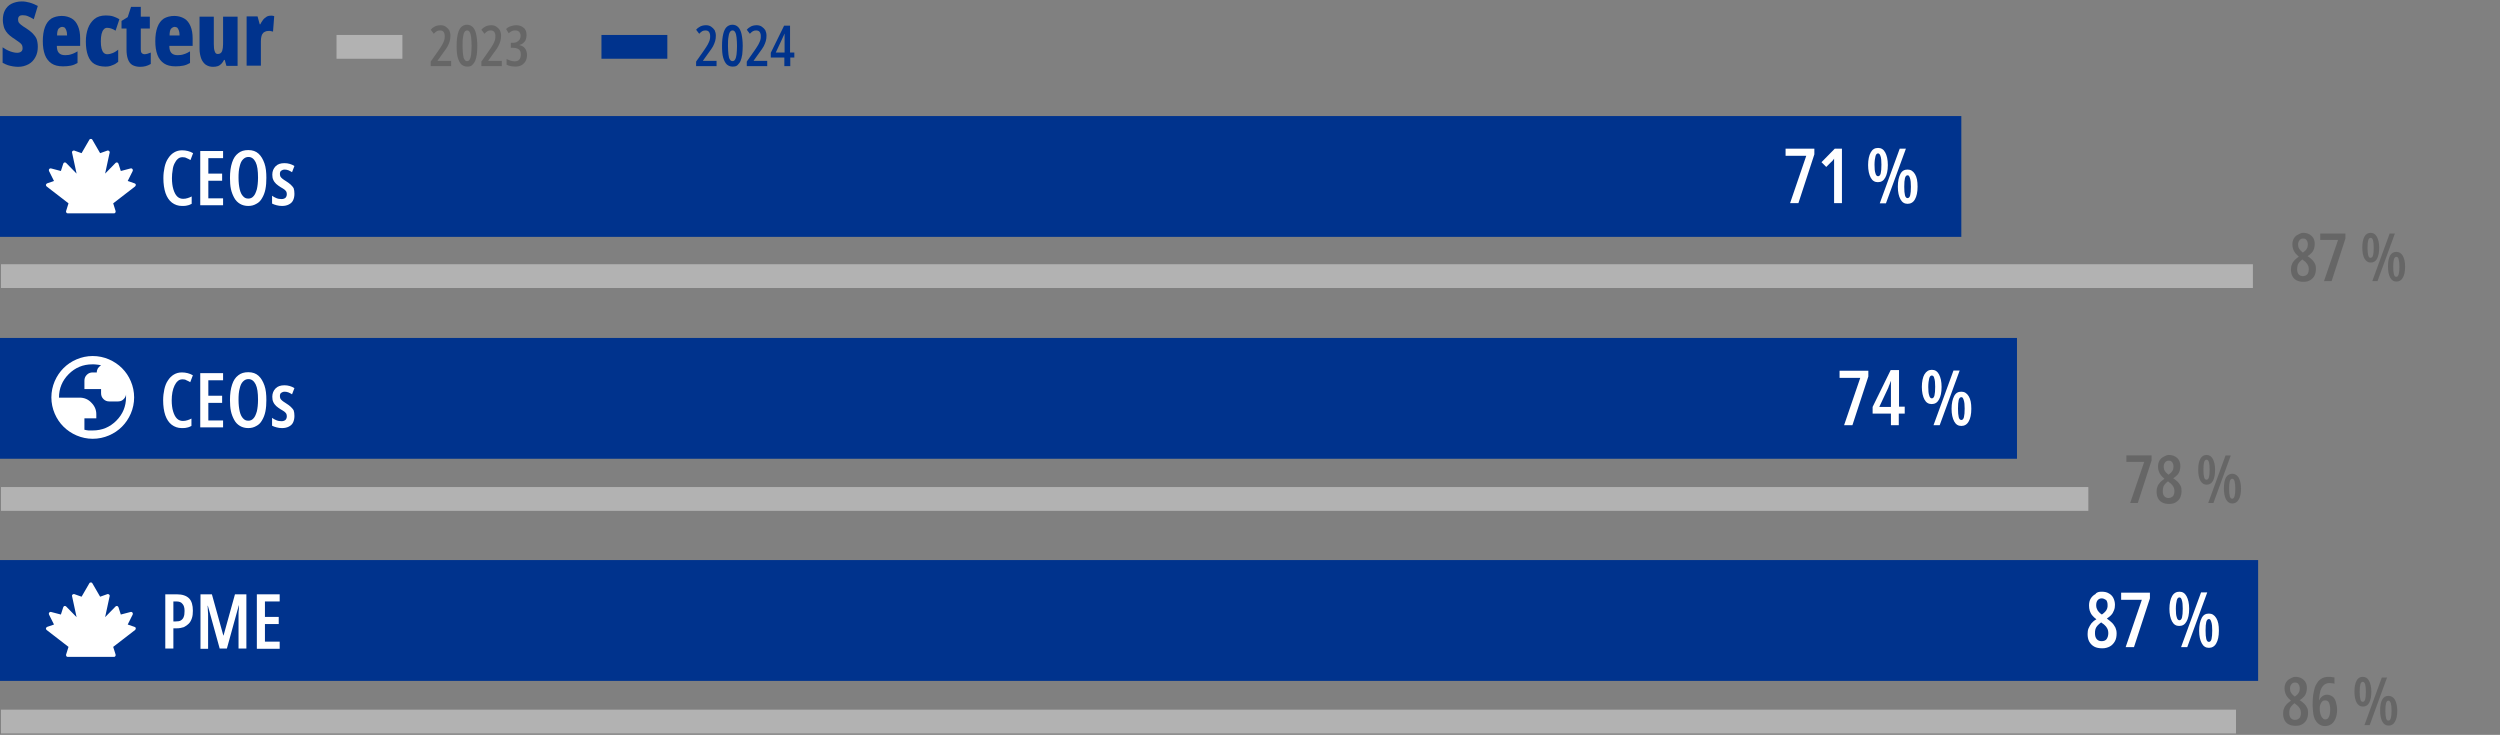 <?xml version="1.0" encoding="UTF-8"?>
<svg xmlns="http://www.w3.org/2000/svg" version="1.1" viewBox="0 0 1051.2 309">
  <rect x="0" y="0" width="1051.2" height="309" fill="#808080" stroke="none"/>
  <defs>
    <style>
      .cls-1 {
        fill: #00338d;
      }

      .cls-2 {
        fill: #fff;
      }

      .cls-3 {
        fill: #b2b2b2;
      }

      .cls-4 {
        fill: #666;
      }
    </style>
  </defs>
  <!-- Generator: Adobe Illustrator 28.7.1, SVG Export Plug-In . SVG Version: 1.2.0 Build 142)  -->
  <g>
    <g id="Layer_1">
      <g>
        <g>
          <g>
            <path class="cls-1" d="M15.9,19.6c0,1.7-.3,3.1-1,4.4-.7,1.3-1.6,2.3-2.9,3s-2.7,1.1-4.4,1.1c-.8,0-1.5-.1-2.2-.2s-1.4-.3-2.1-.5-1.4-.6-2.2-1v-6.5c1,.7,2.1,1.3,3.2,1.7,1.1.4,2.1.6,3,.6.5,0,.9-.1,1.3-.3.3-.2.6-.4.7-.7.2-.3.2-.6.2-1s-.1-.8-.2-1.1-.4-.7-.9-1.1-1.2-.9-2.1-1.5c-.8-.5-1.5-1-2.1-1.5s-1.2-1.1-1.6-1.7c-.4-.6-.8-1.3-1-2.1-.2-.8-.4-1.7-.4-2.8,0-1.6.3-3,.9-4.1s1.5-2.1,2.7-2.7c1.2-.6,2.7-1,4.4-1,1.1,0,2.2.2,3.3.5s2.2.8,3.4,1.4l-1.7,5.6c-.9-.6-1.8-1-2.5-1.3s-1.5-.4-2.2-.4c-.4,0-.8.1-1.1.2-.3.2-.5.4-.6.6s-.2.5-.2.9c0,.5.1.9.2,1.2.2.3.5.7,1,1.1s1.2.9,2.2,1.5c1.1.7,2,1.4,2.7,2.1s1.3,1.5,1.7,2.4c.3.9.5,2,.5,3.2Z"/>
            <path class="cls-1" d="M26,6.7c1.6,0,3,.4,4.2,1.1s2,1.8,2.6,3.2.9,3.1.9,5.1v3.2h-9.8c0,1.4.3,2.4.9,3s1.4.9,2.6.9c.9,0,1.8-.1,2.6-.4.8-.2,1.7-.7,2.6-1.2v4.9c-.9.5-1.8.9-2.8,1.1s-2.1.3-3.3.3c-2,0-3.6-.4-4.8-1.2-1.2-.8-2.2-2-2.8-3.6-.6-1.6-.9-3.5-.9-5.8s.3-4.3.9-5.9,1.5-2.8,2.7-3.6c1.2-.7,2.7-1.1,4.4-1.1ZM26.2,11.3c-.6,0-1.1.3-1.6.8-.4.5-.6,1.5-.6,2.8h4.2c0-.9-.1-1.6-.3-2.1-.2-.5-.4-.9-.7-1.2-.3-.1-.6-.3-1-.3Z"/>
            <path class="cls-1" d="M44.3,28c-1.8,0-3.4-.4-4.6-1.1s-2.1-1.9-2.7-3.5c-.6-1.6-.9-3.6-.9-6,0-2,.3-3.8.9-5.5.6-1.6,1.5-2.9,2.7-3.9s2.8-1.5,4.8-1.5c1.1,0,2.2.1,3.1.4.9.3,1.8.7,2.6,1.2l-1.6,4.8c-.6-.4-1.2-.7-1.8-.9s-1.2-.3-1.8-.3c-.5,0-1,.2-1.4.7-.4.4-.7,1.1-.9,1.9s-.3,1.9-.3,3.1.1,2.2.3,3,.5,1.4.9,1.8.9.6,1.5.6c.8,0,1.6-.2,2.3-.5.8-.3,1.5-.8,2.3-1.4v5.1c-.7.6-1.5,1.1-2.4,1.4-1.1.5-2,.6-3,.6Z"/>
            <path class="cls-1" d="M60.8,22.8c.4,0,.8-.1,1.2-.2s.9-.3,1.4-.5v4.8c-.7.4-1.4.7-2.1.9-.7.2-1.5.3-2.4.3-1.3,0-2.4-.3-3.3-.8-.8-.5-1.4-1.3-1.8-2.4s-.6-2.4-.6-4v-8.9h-2.1v-3.2l2.6-1.6,1.4-4.3h4.1v4.1h3.8v5h-3.8v8.8c0,.7.1,1.2.4,1.5.3.3.7.5,1.2.5Z"/>
            <path class="cls-1" d="M73.3,6.7c1.6,0,3,.4,4.2,1.1s2,1.8,2.6,3.2c.6,1.4.9,3.1.9,5.1v3.2h-9.8c0,1.4.3,2.4.9,3s1.4.9,2.6.9c.9,0,1.8-.1,2.6-.4.8-.2,1.7-.7,2.6-1.2v4.9c-.9.5-1.8.9-2.8,1.1s-2.1.3-3.3.3c-2,0-3.6-.4-4.8-1.2-1.2-.8-2.2-2-2.8-3.6-.6-1.6-.9-3.5-.9-5.8s.3-4.3.9-5.9,1.5-2.8,2.7-3.6c1.2-.7,2.7-1.1,4.4-1.1ZM73.5,11.3c-.6,0-1.1.3-1.6.8-.4.5-.6,1.5-.6,2.8h4.2c0-.9-.1-1.6-.3-2.1-.2-.5-.4-.9-.7-1.2-.3-.1-.6-.3-1-.3Z"/>
            <path class="cls-1" d="M99.9,7v20.7h-4.7l-.7-2.5h-.3c-.3.6-.7,1.2-1.1,1.6s-.9.8-1.5,1-1.2.3-2,.3c-1.2,0-2.2-.3-3.1-.9-.8-.6-1.5-1.5-1.9-2.6s-.7-2.5-.7-4.1V7h6v11.5c0,1.4.1,2.4.4,3.1.2.7.6,1.1,1.2,1.1.7,0,1.2-.2,1.6-.7.3-.4.5-1.1.6-1.9s.1-1.8.1-2.9V7h6.1Z"/>
            <path class="cls-1" d="M113.7,6.6h.7c.3,0,.6.1.9.2l-.5,6.5c-.2-.1-.5-.1-.8-.2s-.6-.1-1-.1c-.6,0-1.1.1-1.5.3-.4.2-.8.4-1,.8-.3.3-.5.8-.6,1.3s-.2,1.1-.2,1.8v10.4h-6V6.9h4.6l.9,3.3h.3c.2-.6.6-1.1,1-1.7s.9-1,1.5-1.4c.4-.3,1.1-.5,1.7-.5Z"/>
          </g>
          <g>
            <path class="cls-4" d="M968.4,97.9c1,0,1.9.2,2.6.6s1.3.9,1.7,1.6.6,1.5.6,2.5c0,.7-.1,1.4-.3,2s-.5,1.2-1,1.7-1,1-1.7,1.4c.7.5,1.4,1,1.9,1.5s.9,1.1,1.2,1.7.4,1.3.4,2.1c0,1.1-.2,2-.6,2.9-.4.8-1,1.4-1.8,1.9s-1.7.7-2.8.7c-1.2,0-2.1-.2-2.9-.6s-1.4-1-1.8-1.8c-.4-.8-.6-1.7-.6-2.8,0-.8.1-1.5.4-2.1.2-.7.6-1.2,1.1-1.8.5-.5,1.1-1,1.8-1.5-.6-.5-1.1-1-1.5-1.5s-.7-1.1-.9-1.7-.3-1.2-.3-1.9c0-1,.2-1.8.6-2.5s1-1.3,1.7-1.6,1.2-.8,2.2-.8ZM965.9,113.2c0,.9.2,1.6.6,2.1.4.5,1,.8,1.8.8s1.4-.3,1.9-.8c.4-.5.6-1.3.6-2.2,0-.4-.1-.8-.2-1.2-.1-.4-.4-.8-.7-1.2-.3-.4-.7-.8-1.3-1.2l-.5-.4c-.5.4-1,.8-1.3,1.2s-.6.8-.7,1.3c-.1.5-.2,1-.2,1.6ZM968.4,100.3c-.6,0-1.1.2-1.5.7s-.6,1.1-.6,1.8c0,.5.1.9.2,1.3.2.4.4.8.7,1.1.3.3.7.7,1.1,1,.5-.3.9-.7,1.2-1s.5-.7.7-1.1c.1-.4.2-.8.2-1.3,0-.8-.2-1.4-.6-1.9s-.8-.6-1.4-.6Z"/>
            <path class="cls-4" d="M977.2,118.2l5.9-17.3h-7.5v-2.7h10.6v2.1l-5.8,17.9h-3.2Z"/>
            <path class="cls-4" d="M996.8,97.9c1.1,0,2,.5,2.6,1.6s1,2.6,1,4.6-.3,3.6-.9,4.7c-.6,1.1-1.5,1.6-2.7,1.6-1.1,0-2-.6-2.6-1.7s-.9-2.7-.9-4.6c0-2,.3-3.5.9-4.6s1.5-1.6,2.6-1.6ZM996.8,100c-.4,0-.8.3-1,1s-.3,1.7-.3,3.2c0,1.4.1,2.5.3,3.2s.5,1,1,1c.4,0,.8-.3,1-1s.3-1.7.3-3.2c0-1.4-.1-2.5-.3-3.2s-.6-1-1-1ZM1007,98.2l-7.3,20h-2.2l7.3-20h2.2ZM1007.6,105.9c1.1,0,2,.5,2.7,1.6.6,1.1,1,2.6,1,4.6s-.3,3.6-1,4.7c-.6,1.1-1.5,1.6-2.7,1.6-1.1,0-2-.6-2.6-1.7s-.9-2.7-.9-4.6c0-2.1.3-3.6.9-4.7.6-1,1.5-1.5,2.6-1.5ZM1007.6,108c-.4,0-.8.3-1,1s-.3,1.8-.3,3.2.1,2.5.3,3.2.5,1,1,1,.8-.4,1-1.1.3-1.8.3-3.1-.1-2.4-.3-3.1c-.2-.8-.5-1.1-1-1.1Z"/>
          </g>
          <rect class="cls-1" y="48.8" width="824.7" height="50.8"/>
          <g>
            <path class="cls-2" d="M752.7,85.4l6.8-19.9h-8.7v-3h12.1v2.4l-6.7,20.5h-3.5Z"/>
            <path class="cls-2" d="M774.6,85.4h-3.4v-18.7c-.1.2-.3.4-.5.7s-.5.5-.8.8l-2,2-2-2,5.6-5.7h3v22.9h.1Z"/>
            <path class="cls-2" d="M789.7,62.2c1.3,0,2.3.6,3,1.9s1.1,3,1.1,5.3-.4,4.1-1.1,5.3c-.7,1.3-1.7,1.9-3.1,1.9-1.3,0-2.3-.6-3-1.9s-1.1-3.1-1.1-5.3.4-4.1,1.1-5.3c.7-1.3,1.7-1.9,3.1-1.9ZM789.7,64.5c-.5,0-.9.4-1.1,1.2-.2.8-.4,2-.4,3.6s.1,2.8.4,3.6c.2.8.6,1.2,1.1,1.2s.9-.4,1.1-1.2c.2-.8.3-2,.3-3.7,0-1.6-.1-2.8-.4-3.6-.2-.7-.6-1.1-1-1.1ZM801.4,62.5l-8.4,23h-2.6l8.4-23h2.6ZM802.1,71.3c1.3,0,2.3.6,3.1,1.9s1.1,3,1.1,5.3-.4,4.1-1.1,5.3c-.7,1.3-1.8,1.9-3.1,1.9s-2.3-.6-3-1.9-1.1-3-1.1-5.3.4-4.1,1.1-5.4,1.7-1.8,3-1.8ZM802.1,73.7c-.5,0-.9.4-1.1,1.2s-.3,2-.3,3.6.1,2.8.3,3.6.6,1.2,1.1,1.2.9-.4,1.1-1.2.3-2,.3-3.6-.1-2.7-.4-3.6-.5-1.2-1-1.2Z"/>
          </g>
          <g>
            <path class="cls-4" d="M895.7,211.5l5.9-17.3h-7.5v-2.7h10.6v2.1l-5.8,17.9h-3.2Z"/>
            <path class="cls-4" d="M911.9,191.3c1,0,1.9.2,2.6.6s1.3.9,1.7,1.6c.4.7.6,1.5.6,2.5,0,.7-.1,1.4-.3,2s-.5,1.2-1,1.7-1,1-1.7,1.4c.7.5,1.4,1,1.9,1.5s.9,1.1,1.2,1.7.4,1.3.4,2.1c0,1.1-.2,2-.6,2.9-.4.8-1,1.4-1.8,1.9s-1.7.7-2.8.7c-1.2,0-2.1-.2-2.9-.6s-1.4-1-1.8-1.8c-.4-.8-.6-1.7-.6-2.8,0-.8.1-1.5.4-2.1.2-.7.6-1.2,1.1-1.8.5-.5,1.1-1,1.8-1.5-.6-.5-1.1-1-1.5-1.5s-.7-1.1-.9-1.7c-.2-.6-.3-1.2-.3-1.9,0-1,.2-1.8.6-2.5s1-1.3,1.7-1.6,1.2-.8,2.2-.8ZM909.4,206.5c0,.9.2,1.6.6,2.1.4.5,1,.8,1.8.8s1.4-.3,1.9-.8c.4-.5.6-1.3.6-2.2,0-.4-.1-.8-.2-1.2-.1-.4-.4-.8-.7-1.2s-.7-.8-1.3-1.2l-.5-.4c-.5.4-1,.8-1.3,1.2s-.6.8-.7,1.3c-.1.5-.2,1-.2,1.6ZM911.9,193.7c-.6,0-1.1.2-1.5.7s-.6,1.1-.6,1.8c0,.5.1.9.2,1.3.2.4.4.8.7,1.1s.7.7,1.1,1c.5-.3.9-.7,1.2-1s.5-.7.7-1.1c.1-.4.2-.8.2-1.3,0-.8-.2-1.4-.6-1.9s-.8-.6-1.4-.6Z"/>
            <path class="cls-4" d="M927.8,191.3c1.1,0,2,.5,2.6,1.6s1,2.6,1,4.6-.3,3.6-.9,4.7c-.6,1.1-1.5,1.6-2.7,1.6-1.1,0-2-.6-2.6-1.7-.6-1.1-.9-2.7-.9-4.6,0-2,.3-3.5.9-4.6s1.5-1.6,2.6-1.6ZM927.8,193.3c-.4,0-.8.3-1,1s-.3,1.7-.3,3.2c0,1.4.1,2.5.3,3.2s.5,1,1,1c.4,0,.8-.3,1-1s.3-1.7.3-3.2c0-1.4-.1-2.5-.3-3.2-.2-.6-.5-1-1-1ZM938,191.5l-7.3,20h-2.2l7.3-20h2.2ZM938.6,199.2c1.1,0,2,.5,2.7,1.6.6,1.1,1,2.6,1,4.6s-.3,3.6-1,4.7c-.6,1.1-1.5,1.6-2.7,1.6-1.1,0-2-.6-2.6-1.7-.6-1.1-.9-2.7-.9-4.6,0-2.1.3-3.6.9-4.7.6-.9,1.5-1.5,2.6-1.5ZM938.6,201.3c-.4,0-.8.3-1,1s-.3,1.8-.3,3.2.1,2.5.3,3.2.5,1,1,1,.8-.4,1-1.1.3-1.8.3-3.1-.1-2.4-.3-3.1c-.2-.7-.5-1.1-1-1.1Z"/>
          </g>
          <rect class="cls-1" y="142.1" width="848.1" height="50.8"/>
          <g>
            <path class="cls-2" d="M775.4,178.8l6.8-19.9h-8.7v-3h12.1v2.4l-6.7,20.5h-3.5Z"/>
            <path class="cls-2" d="M800.8,173.9h-2.4v4.9h-3.3v-4.9h-7.7v-2.8l7.6-15.5h3.5v15.4h2.4v2.9h-.1ZM795.1,171.1v-10.8h-.1c-.2.5-.3,1-.5,1.4s-.4.9-.5,1.3l-3.8,8.1h4.9Z"/>
            <path class="cls-2" d="M812.3,155.5c1.3,0,2.3.6,3,1.9.7,1.3,1.1,3,1.1,5.3s-.4,4.1-1.1,5.3c-.7,1.3-1.7,1.9-3.1,1.9-1.3,0-2.3-.6-3-1.9-.7-1.3-1.1-3.1-1.1-5.3s.4-4.1,1.1-5.3c.8-1.3,1.8-1.9,3.1-1.9ZM812.3,157.9c-.5,0-.9.4-1.1,1.2-.2.8-.4,2-.4,3.6s.1,2.8.4,3.6c.2.8.6,1.2,1.1,1.2s.9-.4,1.1-1.2c.2-.8.3-2,.3-3.7,0-1.6-.1-2.8-.4-3.6-.1-.7-.5-1.1-1-1.1ZM824,155.8l-8.4,23h-2.6l8.4-23h2.6ZM824.7,164.7c1.3,0,2.3.6,3.1,1.9s1.1,3,1.1,5.3-.4,4.1-1.1,5.3c-.7,1.3-1.8,1.9-3.1,1.9s-2.3-.6-3-1.9c-.7-1.3-1.1-3-1.1-5.3s.4-4.1,1.1-5.4,1.7-1.8,3-1.8ZM824.7,167c-.5,0-.9.4-1.1,1.2s-.3,2-.3,3.6.1,2.8.3,3.6.6,1.2,1.1,1.2.9-.4,1.1-1.2.3-2,.3-3.6-.1-2.7-.4-3.6-.5-1.2-1-1.2Z"/>
          </g>
          <g>
            <path class="cls-4" d="M965.1,284.6c1,0,1.9.2,2.6.6s1.3.9,1.7,1.6c.4.7.6,1.5.6,2.5,0,.7-.1,1.4-.3,2s-.5,1.2-1,1.7-1,1-1.7,1.4c.7.5,1.4,1,1.9,1.5s.9,1.1,1.2,1.7.4,1.3.4,2.1c0,1.1-.2,2-.6,2.9-.4.8-1,1.4-1.8,1.9s-1.7.7-2.8.7c-1.2,0-2.1-.2-2.9-.6s-1.4-1-1.8-1.8c-.4-.8-.6-1.7-.6-2.8,0-.8.1-1.5.4-2.1.2-.7.6-1.2,1.1-1.8.5-.5,1.1-1,1.8-1.5-.6-.5-1.1-1-1.5-1.5s-.7-1.1-.9-1.7c-.2-.6-.3-1.2-.3-1.9,0-1,.2-1.8.6-2.5s1-1.3,1.7-1.6,1.2-.8,2.2-.8ZM962.6,299.8c0,.9.2,1.6.6,2.1.4.5,1,.8,1.8.8s1.4-.3,1.9-.8c.4-.5.6-1.3.6-2.2,0-.4-.1-.8-.2-1.2-.1-.4-.4-.8-.7-1.2s-.7-.8-1.3-1.2l-.5-.4c-.5.4-1,.8-1.3,1.2s-.6.8-.7,1.3c-.2.5-.2,1.1-.2,1.6ZM965,287c-.6,0-1.1.2-1.5.7s-.6,1.1-.6,1.8c0,.5.1.9.2,1.3.2.4.4.8.7,1.1s.7.7,1.1,1c.5-.3.9-.7,1.2-1s.5-.7.7-1.1c.1-.4.2-.8.2-1.3,0-.8-.2-1.4-.6-1.9s-.7-.6-1.4-.6Z"/>
            <path class="cls-4" d="M972.4,296.4c0-1.4.1-2.7.2-3.9.2-1.2.4-2.3.7-3.3s.8-1.8,1.3-2.5,1.2-1.2,2-1.6c.8-.4,1.7-.5,2.7-.5.4,0,.8,0,1.2.1.4,0,.8.1,1.1.2v2.6c-.3-.1-.7-.2-1-.2-.4,0-.7-.1-1.1-.1-.9,0-1.7.3-2.3.8s-1.1,1.3-1.5,2.4c-.3,1.1-.5,2.4-.6,4h.1c.2-.5.5-.9.8-1.2s.7-.6,1.1-.8c.4-.2.9-.3,1.3-.3.9,0,1.7.3,2.4.8s1.1,1.3,1.4,2.3.5,2.1.5,3.3c0,1.3-.2,2.5-.6,3.5-.4,1-.9,1.8-1.7,2.4s-1.7.9-2.7.9c-.9,0-1.6-.2-2.3-.6s-1.2-.9-1.7-1.7c-.5-.7-.8-1.7-1-2.8-.1-1.2-.3-2.4-.3-3.8ZM977.7,302.5c.7,0,1.2-.3,1.5-1,.4-.7.6-1.7.6-3.1,0-1.3-.2-2.2-.5-2.9s-.9-1-1.6-1c-.5,0-.9.1-1.2.4-.3.3-.6.7-.8,1.2s-.3,1-.3,1.6c0,.5,0,1.1.1,1.6.1.6.2,1.1.4,1.5.2.5.4.9.7,1.1.4.5.7.6,1.1.6Z"/>
            <path class="cls-4" d="M993.5,284.6c1.1,0,2,.5,2.6,1.6s1,2.6,1,4.6-.3,3.6-.9,4.7c-.6,1.1-1.5,1.6-2.7,1.6-1.1,0-2-.6-2.6-1.7-.6-1.1-.9-2.7-.9-4.6,0-2,.3-3.5.9-4.6s1.4-1.6,2.6-1.6ZM993.5,286.7c-.4,0-.8.3-1,1s-.3,1.7-.3,3.2c0,1.4.1,2.5.3,3.2s.5,1,1,1c.4,0,.8-.3,1-1s.3-1.7.3-3.2c0-1.4-.1-2.5-.3-3.2-.3-.7-.6-1-1-1ZM1003.7,284.9l-7.3,20h-2.2l7.3-20h2.2ZM1004.3,292.6c1.1,0,2,.5,2.7,1.6.6,1.1,1,2.6,1,4.6s-.3,3.6-1,4.7c-.6,1.1-1.5,1.6-2.7,1.6-1.1,0-2-.6-2.6-1.7-.6-1.1-.9-2.7-.9-4.6,0-2.1.3-3.6.9-4.7.6-1,1.4-1.5,2.6-1.5ZM1004.3,294.6c-.4,0-.8.3-1,1s-.3,1.8-.3,3.2.1,2.5.3,3.2.5,1,1,1,.8-.4,1-1.1.3-1.8.3-3.1-.1-2.4-.3-3.1c-.3-.7-.6-1.1-1-1.1Z"/>
          </g>
          <rect class="cls-1" y="235.5" width="949.5" height="50.8"/>
          <g>
            <path class="cls-2" d="M883.7,248.8c1.2,0,2.2.2,3,.7.8.4,1.5,1.1,1.9,1.9.4.8.7,1.8.7,2.9,0,.8-.1,1.6-.4,2.3-.3.7-.6,1.4-1.1,1.9-.5.6-1.2,1.1-1.9,1.6.8.6,1.6,1.2,2.2,1.8.6.6,1,1.3,1.4,2,.3.7.5,1.5.5,2.4,0,1.3-.2,2.4-.7,3.3s-1.2,1.7-2.1,2.2-2,.8-3.2.8c-1.3,0-2.5-.2-3.4-.7s-1.6-1.2-2.1-2.1c-.5-.9-.7-2-.7-3.2,0-.9.1-1.7.4-2.4.3-.7.7-1.4,1.2-2.1.5-.6,1.2-1.2,2.1-1.7-.7-.5-1.3-1.1-1.8-1.7-.5-.6-.8-1.3-1-1.9-.2-.7-.3-1.4-.3-2.2,0-1.1.2-2.1.7-2.9.5-.8,1.1-1.4,2-1.9.5-.8,1.5-1,2.6-1ZM880.9,266.3c0,1,.2,1.8.7,2.4s1.2.9,2.1.9,1.7-.3,2.1-.9.7-1.4.7-2.5c0-.5-.1-1-.2-1.4-.2-.5-.4-.9-.8-1.4-.4-.4-.8-.9-1.5-1.3l-.5-.4c-.6.4-1.1.9-1.5,1.3s-.7.9-.9,1.5c-.2.6-.2,1.2-.2,1.8ZM883.7,251.6c-.7,0-1.3.3-1.7.8s-.6,1.2-.6,2.1c0,.6.1,1.1.3,1.5.2.5.4.9.8,1.3.3.4.8.8,1.3,1.1.6-.4,1-.8,1.4-1.2s.6-.8.8-1.3.2-.9.2-1.5c0-.9-.2-1.6-.6-2.1-.6-.4-1.2-.7-1.9-.7Z"/>
            <path class="cls-2" d="M893.8,272.1l6.8-19.9h-8.7v-3h12.1v2.4l-6.7,20.5h-3.5Z"/>
            <path class="cls-2" d="M916.4,248.8c1.3,0,2.3.6,3,1.9.7,1.3,1.1,3,1.1,5.3s-.4,4.1-1.1,5.3c-.7,1.3-1.7,1.9-3.1,1.9-1.3,0-2.3-.6-3-1.9-.7-1.3-1.1-3.1-1.1-5.3s.4-4.1,1.1-5.3c.7-1.3,1.8-1.9,3.1-1.9ZM916.4,251.2c-.5,0-.9.4-1.1,1.2-.2.8-.4,2-.4,3.6s.1,2.8.4,3.6c.2.8.6,1.2,1.1,1.2s.9-.4,1.1-1.2c.2-.8.3-2,.3-3.7,0-1.6-.1-2.8-.4-3.6-.2-.7-.5-1.1-1-1.1ZM928.1,249.1l-8.4,23h-2.6l8.4-23h2.6ZM928.8,258c1.3,0,2.3.6,3.1,1.9s1.1,3,1.1,5.3-.4,4.1-1.1,5.3c-.7,1.3-1.8,1.9-3.1,1.9s-2.3-.6-3-1.9c-.7-1.3-1.1-3-1.1-5.3s.4-4.1,1.1-5.4,1.7-1.8,3-1.8ZM928.8,260.3c-.5,0-.9.4-1.1,1.2s-.3,2-.3,3.6.1,2.8.3,3.6.6,1.2,1.1,1.2.9-.4,1.1-1.2.3-2,.3-3.6-.1-2.7-.4-3.6-.5-1.2-1-1.2Z"/>
          </g>
        </g>
        <g>
          <g>
            <path class="cls-2" d="M76.8,66.1c-.8,0-1.5.2-2,.7-.6.5-1,1.1-1.4,1.9s-.7,1.7-.8,2.8c-.2,1.1-.3,2.2-.3,3.4,0,1.8.2,3.4.6,4.7.4,1.3.9,2.3,1.6,3s1.6,1,2.5,1c.7,0,1.3-.1,1.9-.3.6-.2,1.2-.4,1.7-.7v3.1c-.6.3-1.2.6-1.9.7-.7.2-1.4.2-2.2.2-1.6,0-3-.5-4.2-1.4s-2.1-2.3-2.7-4c-.6-1.8-.9-3.9-.9-6.3,0-1.7.2-3.2.5-4.6s.8-2.7,1.5-3.7c.7-1.1,1.5-1.9,2.5-2.5s2.1-.9,3.4-.9c.8,0,1.6.1,2.4.3.8.2,1.5.5,2.2.9l-1.1,2.9c-.5-.3-1.1-.6-1.6-.8-.5-.3-1.1-.4-1.7-.4Z"/>
            <path class="cls-2" d="M93.8,86.3h-9.6v-22.8h9.6v3h-6.2v6.5h5.8v3h-5.8v7.4h6.2v2.9Z"/>
            <path class="cls-2" d="M112,74.8c0,1.7-.1,3.3-.4,4.8s-.8,2.7-1.4,3.7c-.6,1.1-1.4,1.9-2.4,2.4-1,.6-2.1.9-3.4.9s-2.5-.3-3.5-.9-1.8-1.4-2.4-2.5-1.1-2.3-1.4-3.7-.4-3-.4-4.7c0-2.6.3-4.7.9-6.5s1.4-3,2.6-3.9c1.1-.9,2.5-1.3,4.2-1.3,1.8,0,3.2.5,4.3,1.5,1.1,1,1.9,2.4,2.5,4.1s.8,3.8.8,6.1ZM100.3,74.8c0,1.9.2,3.5.5,4.8s.8,2.3,1.4,2.9c.6.7,1.3,1,2.2,1s1.6-.3,2.2-1c.6-.6,1-1.6,1.4-2.9.3-1.3.5-2.9.5-4.9,0-2.9-.3-5.1-1-6.5s-1.7-2.2-3-2.2c-.9,0-1.6.3-2.3,1s-1.1,1.6-1.4,2.9c-.4,1.4-.5,3-.5,4.9Z"/>
            <path class="cls-2" d="M123.8,81.5c0,1.1-.2,2-.6,2.8s-1,1.3-1.8,1.7c-.8.4-1.7.6-2.8.6-.8,0-1.6-.1-2.3-.3-.7-.2-1.4-.4-1.9-.7v-3.3c.5.4,1.1.7,1.8,1,.7.3,1.4.4,2.2.4.7,0,1.2-.2,1.6-.5.4-.4.6-.9.6-1.6,0-.4-.1-.7-.2-1-.2-.3-.4-.6-.8-.9s-.9-.6-1.6-1-1.3-.9-1.9-1.4c-.5-.5-.9-1-1.2-1.7-.3-.6-.4-1.4-.4-2.2,0-1.4.5-2.6,1.4-3.5s2.1-1.3,3.7-1.3c.8,0,1.5.1,2.2.3.7.2,1.4.5,2,.9l-1,2.6c-.5-.3-1-.6-1.5-.8-.5-.2-1.1-.3-1.6-.3-.6,0-1.1.2-1.5.5s-.5.8-.5,1.4c0,.4.1.7.2,1,.2.3.4.6.8.9s.9.7,1.6,1.1,1.3.9,1.9,1.4c.5.5,1,1,1.3,1.6.2.6.3,1.4.3,2.3Z"/>
          </g>
          <path class="cls-2" d="M39,89.7h9c.2,0,.4-.1.5-.3.1-.2.2-.4.1-.7l-1-3.2,9.2-7.1c.2-.2.3-.4.3-.7s-.2-.5-.5-.6l-2.9-1,2.1-4.2c.1-.2.1-.5-.1-.8-.1-.2-.3-.3-.5-.3h-.2l-4.2,1.1-1-3.1c-.1-.2-.3-.4-.5-.5h-.2c-.2,0-.4.1-.5.2l-4.4,4.5,1.9-8.8c.1-.2,0-.5-.2-.7-.1-.1-.3-.2-.5-.2h-.2l-3.1,1.1-3.3-5.7c-.1-.2-.3-.3-.6-.3-.2,0-.5.1-.6.3l-3.3,5.7-3.1-1.1h-.2c-.2,0-.3.1-.5.2-.2.2-.3.4-.2.7l1.9,8.8-4.4-4.5c-.1-.1-.3-.2-.5-.2h-.2c-.2.1-.4.2-.5.5l-1,3.1-4.2-1.1h-.2c-.2,0-.4.1-.5.3-.2.2-.2.5-.1.8l2.1,4.2-2.9,1c-.2.1-.4.3-.5.6,0,.3.1.5.3.7l9.2,7.1-1,3.2c-.1.2,0,.5.1.7s.3.3.5.3h10.6Z"/>
        </g>
        <g>
          <g>
            <path class="cls-2" d="M74.4,249.9c2.3,0,4,.6,5.1,1.7,1.1,1.1,1.6,2.9,1.6,5.2,0,1.2-.1,2.2-.4,3.1-.3.9-.7,1.7-1.3,2.3-.6.6-1.3,1.1-2.1,1.5-.9.3-1.9.5-3,.5h-1.4v8.5h-3.4v-22.8h4.9ZM74.2,252.9h-1.3v8.4h1c.9,0,1.6-.1,2.1-.4s1-.8,1.2-1.4c.3-.7.4-1.5.4-2.6,0-1.4-.3-2.4-.9-3-.5-.7-1.4-1-2.5-1Z"/>
            <path class="cls-2" d="M92.4,272.8l-5-18.1h-.1c0,.7.1,1.3.1,1.9s.1,1.1.1,1.6v14.6h-3.2v-22.9h4.8l4.8,17.3h.1l4.8-17.3h4.8v22.8h-3.3v-14.7c0-.5,0-1,.1-1.5,0-.6.1-1.2.1-1.9h-.1l-5,18.1h-3v.1Z"/>
            <path class="cls-2" d="M117.6,272.8h-9.6v-22.9h9.6v3h-6.2v6.5h5.8v3h-5.8v7.4h6.2v3Z"/>
          </g>
          <path class="cls-2" d="M39,276.2h9c.2,0,.4-.1.5-.3s.2-.4.1-.7l-1-3.2,9.2-7.1c.2-.2.3-.4.3-.7s-.2-.5-.5-.6l-2.9-1,2.1-4.2c.1-.2.1-.5-.1-.8-.1-.2-.3-.3-.5-.3h-.2l-4.2,1.1-1-3.1c-.1-.2-.3-.4-.5-.5h-.2c-.2,0-.4.1-.5.2l-4.4,4.5,1.9-8.8c.1-.2,0-.5-.2-.7-.1-.1-.3-.2-.5-.2h-.2l-3.1,1.1-3.3-5.7c-.1-.2-.3-.3-.6-.3-.2,0-.5.1-.6.3l-3.3,5.7-3.1-1.1h-.2c-.2,0-.3.1-.5.2-.2.2-.3.4-.2.7l1.9,8.8-4.4-4.5c-.1-.1-.3-.2-.5-.2h-.2c-.2.1-.4.2-.5.5l-1,3.1-4.2-1.1h-.2c-.2,0-.4.1-.5.3-.2.2-.2.5-.1.8l2.1,4.2-2.9,1c-.2.1-.4.3-.5.6,0,.3.1.5.3.7l9.2,7.1-1,3.2c-.1.2,0,.5.1.7s.3.3.5.3h10.6Z"/>
        </g>
        <rect class="cls-3" x=".4" y="111.1" width="946.9" height="10"/>
        <rect class="cls-3" x=".4" y="204.8" width="877.7" height="10"/>
        <rect class="cls-3" x=".4" y="298.4" width="939.8" height="10"/>
        <g>
          <g>
            <path class="cls-4" d="M189.8,27.8h-8.7v-1.9l3.3-4.7c.7-1,1.2-1.8,1.6-2.5s.6-1.3.8-1.8c.2-.6.2-1.2.2-1.8,0-.7-.2-1.3-.5-1.7s-.8-.6-1.5-.6c-.5,0-.9.1-1.3.3s-.8.6-1.3,1.1l-1.3-1.7c.4-.5.8-.8,1.3-1.1.4-.3.9-.5,1.3-.6s1-.2,1.5-.2c.9,0,1.6.2,2.2.6.6.4,1.1.9,1.5,1.5.3.7.5,1.4.5,2.3,0,.8-.1,1.6-.3,2.3-.2.7-.5,1.4-.9,2.2-.4.7-1,1.6-1.7,2.5l-2.5,3.5v.1h5.7v2.2h.1Z"/>
            <path class="cls-4" d="M200.7,19.3c0,1.3-.1,2.5-.2,3.6-.2,1.1-.4,2-.7,2.7s-.8,1.3-1.3,1.8-1.2.6-2.1.6-1.7-.3-2.4-.9c-.6-.6-1.1-1.5-1.5-2.8s-.5-3-.5-5.1.2-3.6.5-4.9.8-2.3,1.4-2.9c.6-.6,1.5-1,2.4-1,1,0,1.8.3,2.5,1,.6.6,1.1,1.6,1.4,2.9.3,1.4.5,3.1.5,5ZM194.5,19.3c0,1.4.1,2.6.2,3.6.1,1,.3,1.7.6,2.1.3.5.6.7,1.1.7s.8-.2,1.1-.7.5-1.2.6-2.1c.1-1,.2-2.2.2-3.6s-.1-2.6-.2-3.6c-.1-1-.3-1.7-.6-2.2s-.6-.7-1.1-.7c-.4,0-.8.2-1.1.7s-.5,1.2-.6,2.1c-.2,1.1-.2,2.2-.2,3.7Z"/>
            <path class="cls-4" d="M211.1,27.8h-8.7v-1.9l3.3-4.7c.7-1,1.2-1.8,1.6-2.5s.6-1.3.8-1.8c.2-.6.2-1.2.2-1.8,0-.7-.2-1.3-.5-1.7s-.8-.6-1.5-.6c-.5,0-.9.1-1.3.3s-.8.6-1.3,1.1l-1.3-1.7c.4-.5.8-.8,1.3-1.1.4-.3.9-.5,1.3-.6s1-.2,1.5-.2c.9,0,1.6.2,2.2.6.6.4,1.1.9,1.5,1.5.3.7.5,1.4.5,2.3,0,.8-.1,1.6-.3,2.3-.2.7-.5,1.4-.9,2.2-.4.7-1,1.6-1.7,2.5l-2.5,3.5v.1h5.7v2.2h.1Z"/>
            <path class="cls-4" d="M221.4,14.8c0,.6-.1,1.2-.3,1.8s-.5,1-1,1.4c-.4.4-.9.7-1.6.9v.1c1,.2,1.8.7,2.3,1.4.5.7.8,1.6.8,2.7,0,1-.2,1.9-.6,2.6-.4.7-1,1.3-1.7,1.7-.7.4-1.6.6-2.7.6-.7,0-1.4-.1-1.9-.2-.6-.1-1.2-.3-1.7-.6v-2.4c.5.3,1.1.5,1.7.7.6.2,1.1.3,1.7.3.9,0,1.6-.3,2-.8s.6-1.2.6-2.1c0-.6-.1-1.2-.4-1.6-.2-.4-.6-.7-1.1-.9-.5-.2-1.1-.3-1.9-.3h-.8v-2.1h.9c.7,0,1.2-.1,1.7-.4s.8-.6,1.1-1c.2-.4.4-.9.4-1.5,0-.7-.2-1.3-.6-1.7-.4-.4-.9-.6-1.6-.6-.3,0-.7,0-1,.1s-.6.2-.9.4c-.3.2-.6.4-.9.7l-1.1-1.8c.6-.6,1.3-1,2-1.2s1.4-.4,2.3-.4c1.3,0,2.3.4,3.1,1.1.9.7,1.2,1.8,1.2,3.1Z"/>
          </g>
          <g>
            <path class="cls-1" d="M301.4,27.8h-8.7v-1.9l3.3-4.7c.7-1,1.2-1.8,1.6-2.5s.6-1.3.8-1.8c.2-.6.2-1.2.2-1.8,0-.7-.2-1.3-.5-1.7s-.8-.6-1.5-.6c-.5,0-.9.1-1.3.3s-.8.6-1.3,1.1l-1.3-1.7c.4-.5.8-.8,1.3-1.1.4-.3.9-.5,1.3-.6s1-.2,1.5-.2c.9,0,1.6.2,2.2.6s1.1.9,1.5,1.5c.3.7.5,1.4.5,2.3,0,.8-.1,1.6-.3,2.3-.2.7-.5,1.4-.9,2.2-.4.7-1,1.6-1.7,2.5l-2.5,3.5v.1h5.7v2.2h.1Z"/>
            <path class="cls-1" d="M312.3,19.3c0,1.3-.1,2.5-.2,3.6-.2,1.1-.4,2-.7,2.7s-.8,1.3-1.3,1.8-1.2.6-2.1.6-1.7-.3-2.4-.9c-.6-.6-1.1-1.5-1.5-2.8s-.5-3-.5-5.1.2-3.6.5-4.9.8-2.3,1.4-2.9,1.5-1,2.4-1c1,0,1.8.3,2.5,1,.6.6,1.1,1.6,1.4,2.9.3,1.4.5,3.1.5,5ZM306.1,19.3c0,1.4.1,2.6.2,3.6s.3,1.7.6,2.1c.3.5.6.7,1.1.7s.8-.2,1.1-.7c.3-.5.5-1.2.6-2.1.1-1,.2-2.2.2-3.6s-.1-2.6-.2-3.6-.3-1.7-.6-2.2c-.3-.5-.6-.7-1.1-.7-.4,0-.8.2-1.1.7-.3.5-.5,1.2-.6,2.1-.2,1.1-.2,2.2-.2,3.7Z"/>
            <path class="cls-1" d="M322.7,27.8h-8.7v-1.9l3.3-4.7c.7-1,1.2-1.8,1.6-2.5s.6-1.3.8-1.8c.2-.6.2-1.2.2-1.8,0-.7-.2-1.3-.5-1.7s-.8-.6-1.5-.6c-.5,0-.9.1-1.3.3s-.8.6-1.3,1.1l-1.3-1.7c.4-.5.8-.8,1.3-1.1.4-.3.9-.5,1.3-.6s1-.2,1.5-.2c.9,0,1.6.2,2.2.6s1.1.9,1.5,1.5c.3.7.5,1.4.5,2.3,0,.8-.1,1.6-.3,2.3-.2.7-.5,1.4-.9,2.2-.4.7-1,1.6-1.7,2.5l-2.5,3.5v.1h5.7v2.2h.1Z"/>
            <path class="cls-1" d="M334.1,24.2h-1.8v3.6h-2.5v-3.6h-5.7v-2l5.6-11.4h2.5v11.3h1.8v2.1h.1ZM329.9,22.1v-7.9h-.1c-.1.4-.2.7-.4,1-.1.3-.3.6-.4.9l-2.8,6h3.7Z"/>
          </g>
          <rect class="cls-3" x="141.5" y="14.7" width="27.7" height="10"/>
          <rect class="cls-1" x="252.9" y="14.7" width="27.7" height="10"/>
        </g>
        <g>
          <g>
            <path class="cls-2" d="M76.8,159.5c-.8,0-1.5.2-2,.7-.6.5-1,1.1-1.4,1.9s-.7,1.8-.9,2.8c-.2,1.1-.3,2.2-.3,3.4,0,1.8.2,3.4.6,4.7s.9,2.3,1.6,3,1.6,1,2.5,1c.7,0,1.3-.1,1.9-.3s1.2-.4,1.7-.7v3.1c-.6.3-1.2.6-1.9.7-.7.2-1.4.2-2.2.2-1.6,0-3-.5-4.2-1.4s-2.1-2.3-2.7-4c-.6-1.8-.9-3.9-.9-6.3,0-1.7.2-3.2.5-4.6.3-1.4.8-2.7,1.5-3.7.7-1.1,1.5-1.9,2.5-2.5s2.1-.9,3.4-.9c.8,0,1.6.1,2.4.3s1.5.5,2.2.9l-1.1,2.9c-.5-.3-1.1-.6-1.6-.8-.4-.3-1-.4-1.6-.4Z"/>
            <path class="cls-2" d="M93.8,179.7h-9.6v-22.8h9.6v3h-6.2v6.5h5.8v3h-5.8v7.4h6.2v2.9Z"/>
            <path class="cls-2" d="M112,168.2c0,1.7-.1,3.3-.4,4.8s-.8,2.7-1.4,3.7c-.6,1.1-1.4,1.9-2.4,2.4-1,.6-2.1.9-3.4.9s-2.5-.3-3.5-.9c-1-.6-1.8-1.4-2.4-2.5s-1.1-2.3-1.4-3.7-.4-3-.4-4.7c0-2.6.3-4.7.9-6.5s1.4-3,2.6-3.9c1.1-.9,2.5-1.3,4.2-1.3,1.8,0,3.2.5,4.3,1.5,1.1,1,1.9,2.4,2.5,4.1s.8,3.8.8,6.1ZM100.3,168.2c0,1.9.2,3.5.5,4.8s.8,2.3,1.4,2.9c.6.7,1.3,1,2.2,1s1.6-.3,2.2-1c.6-.6,1-1.6,1.4-2.9.3-1.3.5-2.9.5-4.9,0-2.9-.3-5.1-1-6.5s-1.7-2.2-3-2.2c-.9,0-1.6.3-2.3,1s-1.1,1.6-1.4,2.9c-.4,1.4-.5,3-.5,4.9Z"/>
            <path class="cls-2" d="M123.8,174.9c0,1.1-.2,2-.6,2.8s-1,1.3-1.8,1.7-1.7.6-2.8.6c-.8,0-1.6-.1-2.3-.3-.7-.2-1.4-.4-1.9-.7v-3.3c.5.4,1.1.7,1.8,1,.7.3,1.4.4,2.2.4.7,0,1.2-.2,1.6-.5.4-.4.6-.9.6-1.6,0-.4-.1-.7-.2-1-.2-.3-.4-.6-.8-.9-.4-.3-.9-.6-1.6-1s-1.3-.9-1.9-1.4c-.5-.5-.9-1-1.2-1.7-.3-.6-.4-1.4-.4-2.2,0-1.4.5-2.6,1.4-3.5s2.1-1.3,3.7-1.3c.8,0,1.5.1,2.2.3s1.4.5,2,.9l-1,2.6c-.5-.3-1-.6-1.5-.8s-1.1-.3-1.6-.3c-.6,0-1.1.2-1.5.5s-.5.8-.5,1.4c0,.4.1.7.2,1,.2.3.4.6.8.9.4.3.9.7,1.6,1.1.7.4,1.3.9,1.9,1.4.5.5,1,1,1.3,1.6.2.6.3,1.4.3,2.3Z"/>
          </g>
          <path class="cls-2" d="M39,184.5c-2.4,0-4.7-.5-6.8-1.4s-4-2.2-5.5-3.7c-1.6-1.6-2.8-3.4-3.7-5.5-.9-2.1-1.4-4.4-1.4-6.8s.5-4.7,1.4-6.8,2.2-4,3.7-5.5c1.6-1.6,3.4-2.8,5.5-3.7,2.1-.9,4.4-1.4,6.8-1.4s4.7.5,6.8,1.4,4,2.2,5.5,3.7c1.6,1.6,2.8,3.4,3.7,5.5s1.4,4.4,1.4,6.8-.5,4.7-1.4,6.8-2.2,4-3.7,5.5c-1.6,1.6-3.4,2.8-5.5,3.7s-4.4,1.4-6.8,1.4ZM39,181c3.9,0,7.2-1.4,9.9-4.1,2.7-2.7,4.1-6,4.1-9.9v-1.1c-.1.8-.5,1.5-1.2,2.1-.6.6-1.4.8-2.3.8h-3.5c-1,0-1.8-.3-2.5-1s-1-1.5-1-2.5v-1.7h-7v-3.5c0-1,.3-1.8,1-2.5s1.5-1,2.5-1h1.7c0-.7.2-1.3.5-1.8.4-.5.8-.9,1.3-1.2-.6-.1-1.2-.3-1.8-.3-.6-.1-1.2-.1-1.9-.1-3.9,0-7.2,1.4-9.9,4.1s-4.1,6-4.1,9.9h8.7c1.9,0,3.6.7,4.9,2.1,1.4,1.4,2.1,3,2.1,4.9v1.7h-5v4.8c.6.1,1.2.3,1.7.3h1.8Z"/>
        </g>
      </g>
    </g>
  </g>
</svg>